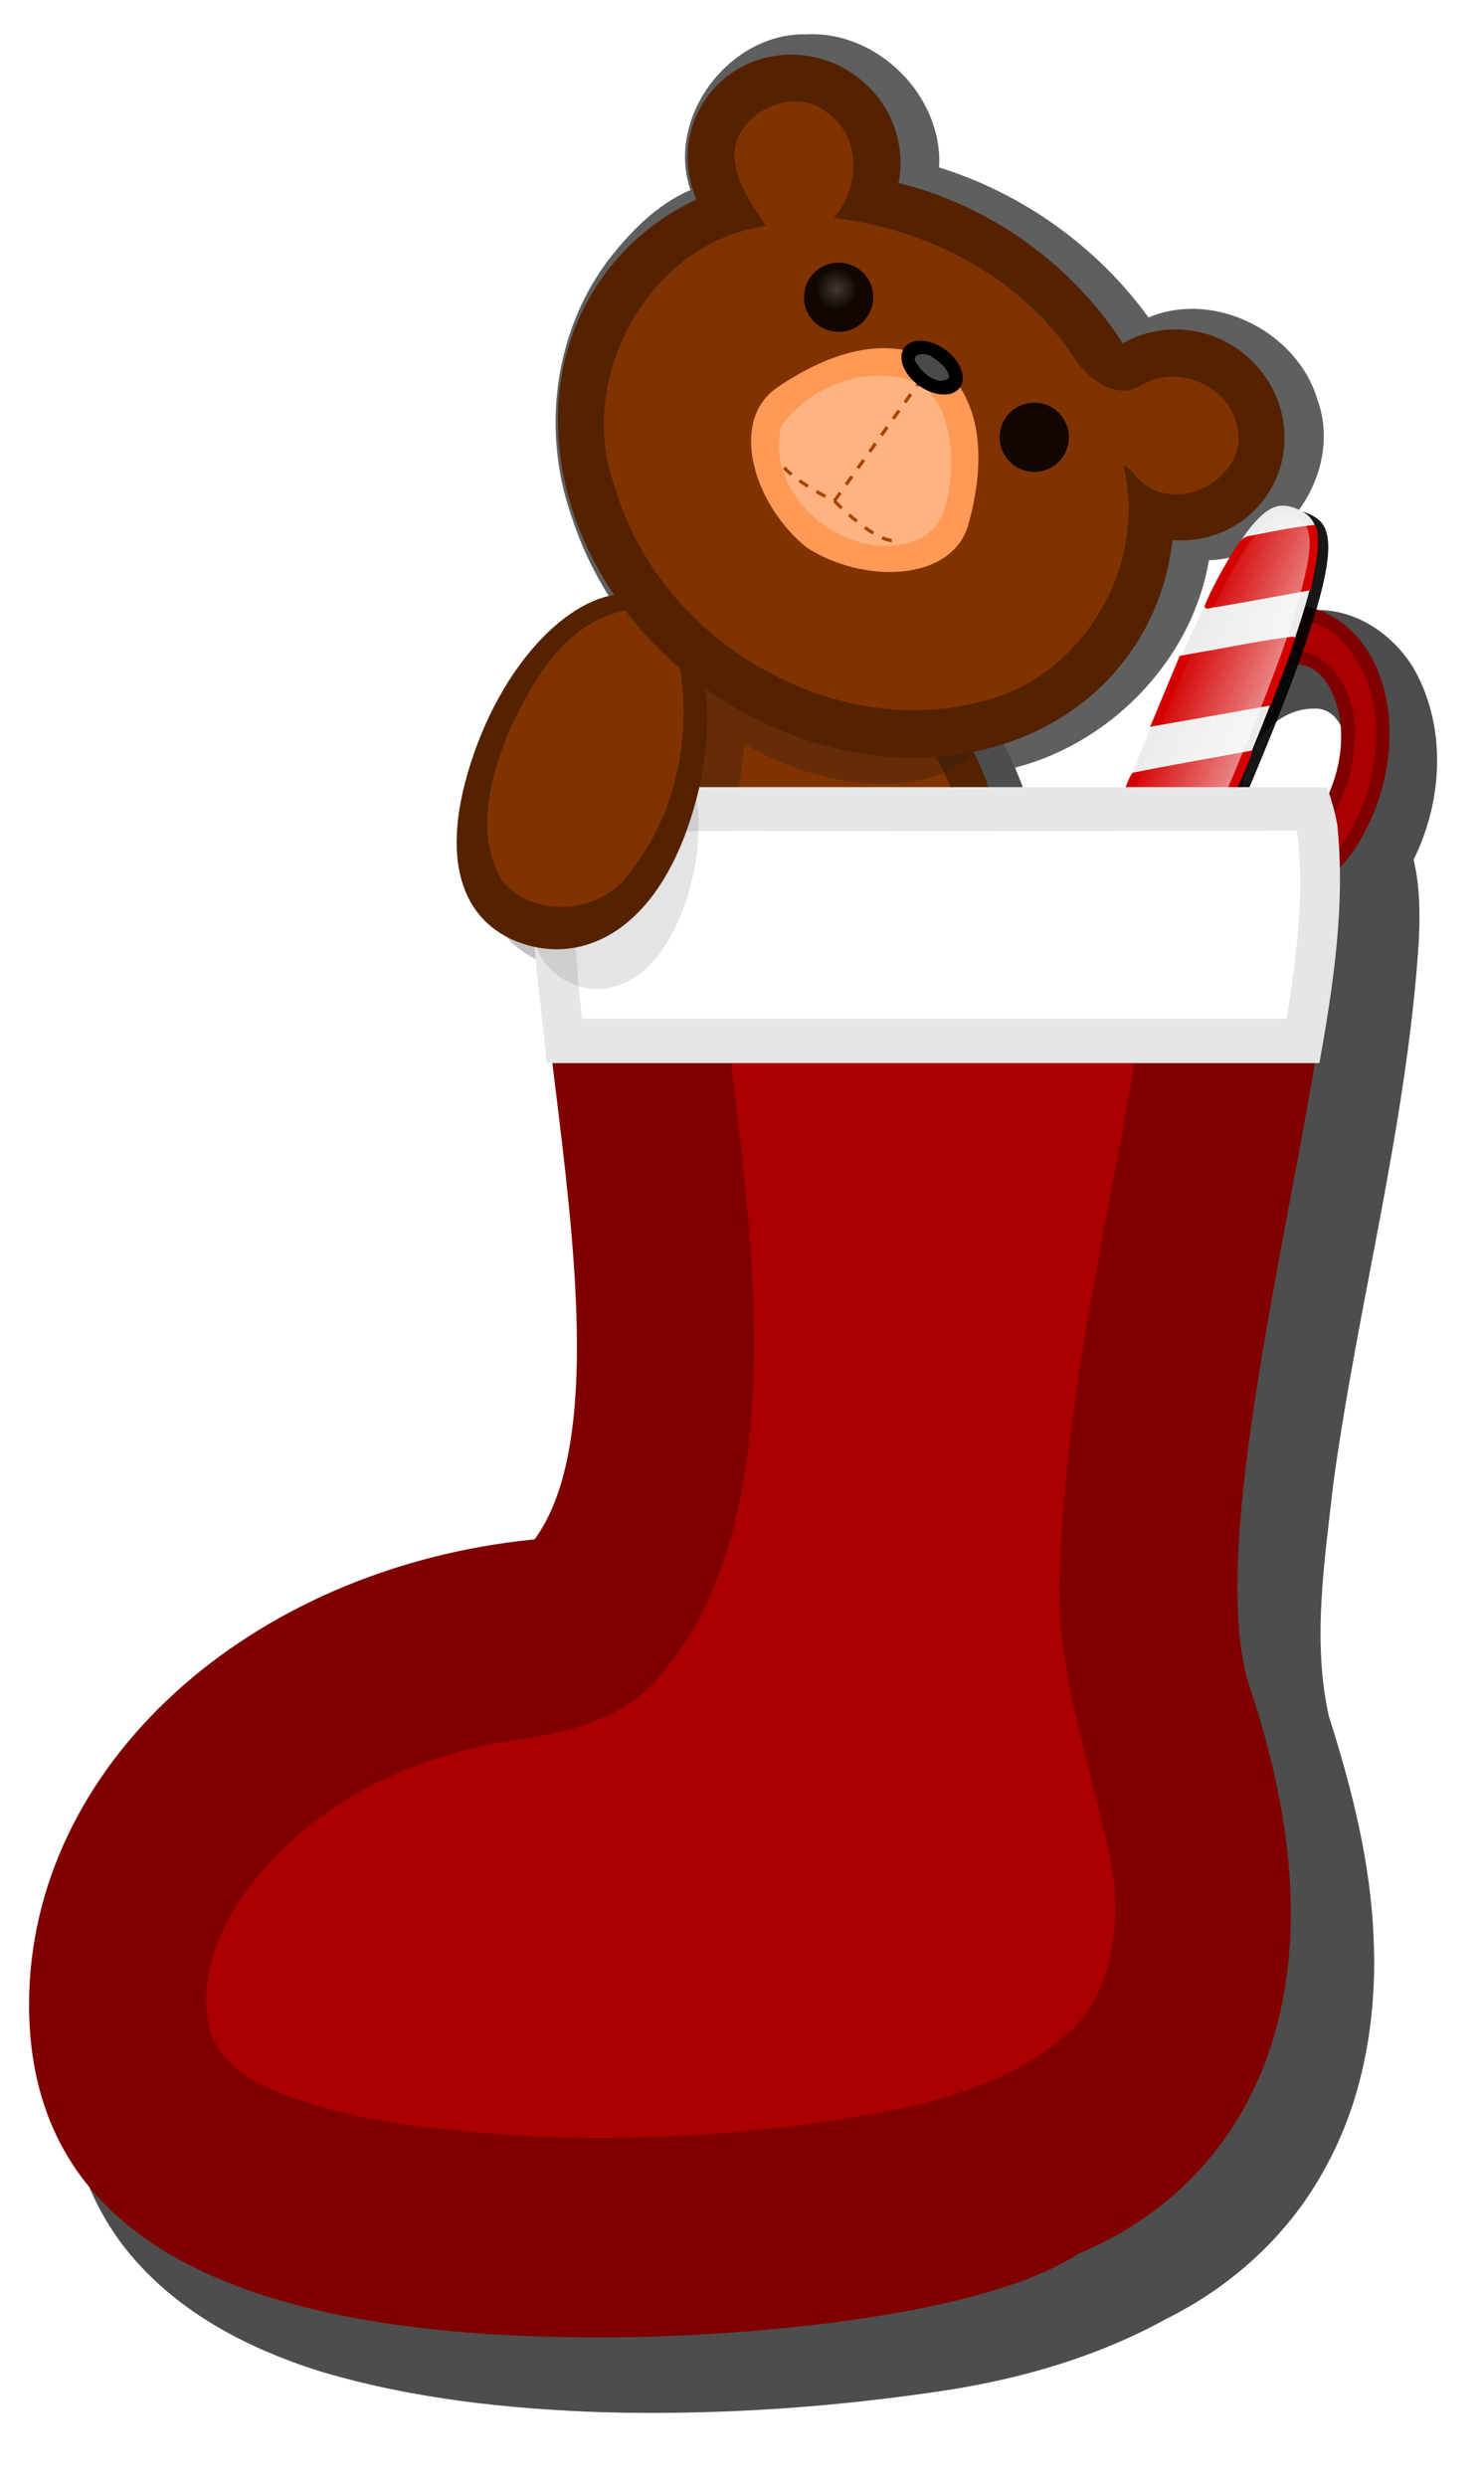 <?xml version="1.0" encoding="UTF-8" standalone="no"?>
<!-- Created with Inkscape (http://www.inkscape.org/) -->
<svg
    xmlns:inkscape="http://www.inkscape.org/namespaces/inkscape"
    xmlns:rdf="http://www.w3.org/1999/02/22-rdf-syntax-ns#"
    xmlns="http://www.w3.org/2000/svg"
    xmlns:sodipodi="http://sodipodi.sourceforge.net/DTD/sodipodi-0.dtd"
    xmlns:ns1="http://sozi.baierouge.fr"
    xmlns:cc="http://creativecommons.org/ns#"
    xmlns:xlink="http://www.w3.org/1999/xlink"
    xmlns:dc="http://purl.org/dc/elements/1.1/"
    id="svg4569"
    sodipodi:docname="Teddy Bear Stocking.svg"
    viewBox="0 0 286.23 479.6"
    version="1.1"
    inkscape:version="0.48.5 r10040"
    preserveAspectRatio="xMinYMin"
  >
  <title
      id="title6731"
    >Teddy Bear Stocking</title
  >
  <defs
      id="defs3"
    >
    <linearGradient
        id="linearGradient5576"
        inkscape:collect="always"
      >
      <stop
          id="stop5578"
          style="stop-color:#ffffff"
          offset="0"
      />
      <stop
          id="stop5580"
          style="stop-color:#ffffff;stop-opacity:0"
          offset="1"
      />
    </linearGradient
    >
    <filter
        id="filter5158"
        inkscape:collect="always"
        color-interpolation-filters="sRGB"
      >
      <feGaussianBlur
          id="feGaussianBlur5160"
          stdDeviation="17.256"
          inkscape:collect="always"
      />
    </filter
    >
    <filter
        id="filter5300"
        height="1.346"
        width="1.38"
        color-interpolation-filters="sRGB"
        y="-.173"
        x="-.19"
        inkscape:collect="always"
      >
      <feGaussianBlur
          id="feGaussianBlur5302"
          stdDeviation="48.722"
          inkscape:collect="always"
      />
    </filter
    >
    <filter
        id="filter5344"
        height="1.572"
        width="1.132"
        color-interpolation-filters="sRGB"
        y="-.286"
        x="-.066"
        inkscape:collect="always"
      >
      <feGaussianBlur
          id="feGaussianBlur5346"
          stdDeviation="13.177"
          inkscape:collect="always"
      />
    </filter
    >
    <filter
        id="filter5401"
        height="1.242"
        width="1.282"
        color-interpolation-filters="sRGB"
        y="-.121"
        x="-.141"
        inkscape:collect="always"
      >
      <feGaussianBlur
          id="feGaussianBlur5403"
          stdDeviation="4.917"
          inkscape:collect="always"
      />
    </filter
    >
    <filter
        id="filter5419"
        inkscape:collect="always"
        color-interpolation-filters="sRGB"
      >
      <feGaussianBlur
          id="feGaussianBlur5421"
          stdDeviation="1.999"
          inkscape:collect="always"
      />
    </filter
    >
    <filter
        id="filter5588"
        height="1.271"
        width="1.272"
        color-interpolation-filters="sRGB"
        y="-.136"
        x="-.136"
        inkscape:collect="always"
      >
      <feGaussianBlur
          id="feGaussianBlur5590"
          stdDeviation="1.322"
          inkscape:collect="always"
      />
    </filter
    >
    <filter
        id="filter5691"
        height="1.364"
        width="1.339"
        color-interpolation-filters="sRGB"
        y="-.182"
        x="-.169"
        inkscape:collect="always"
      >
      <feGaussianBlur
          id="feGaussianBlur5693"
          stdDeviation="3.846"
          inkscape:collect="always"
      />
    </filter
    >
    <filter
        id="filter5727"
        height="2.248"
        width="1.556"
        color-interpolation-filters="sRGB"
        y="-.624"
        x="-.278"
        inkscape:collect="always"
      >
      <feGaussianBlur
          id="feGaussianBlur5729"
          stdDeviation="1.364"
          inkscape:collect="always"
      />
    </filter
    >
    <filter
        id="filter5895"
        height="1.287"
        width="1.239"
        color-interpolation-filters="sRGB"
        y="-.144"
        x="-.119"
        inkscape:collect="always"
      >
      <feGaussianBlur
          id="feGaussianBlur5897"
          stdDeviation="8.741"
          inkscape:collect="always"
      />
    </filter
    >
    <filter
        id="filter5932"
        height="1.162"
        width="1.205"
        color-interpolation-filters="sRGB"
        y="-.081"
        x="-.102"
        inkscape:collect="always"
      >
      <feGaussianBlur
          id="feGaussianBlur5934"
          stdDeviation="6.018"
          inkscape:collect="always"
      />
    </filter
    >
    <filter
        id="filter5977"
        height="1.207"
        width="1.313"
        color-interpolation-filters="sRGB"
        y="-.103"
        x="-.156"
        inkscape:collect="always"
      >
      <feGaussianBlur
          id="feGaussianBlur5979"
          stdDeviation="3.794"
          inkscape:collect="always"
      />
    </filter
    >
    <filter
        id="filter6007"
        inkscape:collect="always"
        color-interpolation-filters="sRGB"
      >
      <feGaussianBlur
          id="feGaussianBlur6009"
          stdDeviation="2.707"
          inkscape:collect="always"
      />
    </filter
    >
    <filter
        id="filter6143"
        inkscape:collect="always"
        color-interpolation-filters="sRGB"
      >
      <feGaussianBlur
          id="feGaussianBlur6145"
          stdDeviation="4.262"
          inkscape:collect="always"
      />
    </filter
    >
    <filter
        id="filter6194"
        inkscape:collect="always"
        color-interpolation-filters="sRGB"
      >
      <feGaussianBlur
          id="feGaussianBlur6196"
          stdDeviation="5.477"
          inkscape:collect="always"
      />
    </filter
    >
    <filter
        id="filter6296"
        height="1.157"
        width="1.763"
        color-interpolation-filters="sRGB"
        y="-.078"
        x="-.382"
        inkscape:collect="always"
      >
      <feGaussianBlur
          id="feGaussianBlur6298"
          stdDeviation="16.391"
          inkscape:collect="always"
      />
    </filter
    >
    <filter
        id="filter6521"
        height="1.161"
        width="1.323"
        color-interpolation-filters="sRGB"
        y="-.081"
        x="-.162"
        inkscape:collect="always"
      >
      <feGaussianBlur
          id="feGaussianBlur6523"
          stdDeviation="15.79"
          inkscape:collect="always"
      />
    </filter
    >
    <filter
        id="filter6677"
        height="1.198"
        width="1.298"
        color-interpolation-filters="sRGB"
        y="-.099"
        x="-.149"
        inkscape:collect="always"
      >
      <feGaussianBlur
          id="feGaussianBlur6679"
          stdDeviation="3.083"
          inkscape:collect="always"
      />
    </filter
    >
    <linearGradient
        id="linearGradient6725"
        y2="26.366"
        gradientUnits="userSpaceOnUse"
        x2="-155.87"
        gradientTransform="matrix(-1 0 0 1 -426.46 3.248)"
        y1="26.366"
        x1="-258.93"
        inkscape:collect="always"
      >
      <stop
          id="stop6290"
          style="stop-color:#ffffff"
          offset="0"
      />
      <stop
          id="stop6292"
          style="stop-color:#ffffff;stop-opacity:0"
          offset="1"
      />
    </linearGradient
    >
    <radialGradient
        id="radialGradient6727"
        xlink:href="#linearGradient5576"
        gradientUnits="userSpaceOnUse"
        cy="170.8"
        cx="-307.99"
        gradientTransform="matrix(1 0 0 1.004 -3.828 -3.785)"
        r="11.652"
        inkscape:collect="always"
    />
  </defs
  >
  <sodipodi:namedview
      id="base"
      fit-margin-left="0"
      inkscape:zoom="0.30323572"
      borderopacity="1.0"
      inkscape:current-layer="layer1"
      inkscape:cx="162.97846"
      inkscape:cy="-116.08317"
      inkscape:window-maximized="1"
      showgrid="false"
      fit-margin-right="0"
      inkscape:guide-bbox="true"
      units="px"
      showguides="true"
      bordercolor="#666666"
      inkscape:window-x="-8"
      inkscape:window-y="-8"
      fit-margin-bottom="0"
      inkscape:window-width="1366"
      inkscape:pageopacity="0.0"
      inkscape:pageshadow="2"
      pagecolor="#ffffff"
      inkscape:document-units="px"
      inkscape:window-height="706"
      fit-margin-top="0"
    >
    <inkscape:grid
        id="grid5640"
        originy="-286.38px"
        enabled="true"
        originx="-228.933px"
        visible="true"
        snapvisiblegridlinesonly="true"
        type="xygrid"
        empspacing="5"
    />
  </sodipodi:namedview
  >
  <g
      id="layer1"
      inkscape:label="Layer 1"
      inkscape:groupmode="layer"
      transform="translate(-228.93 -286.38)"
    >
    <g
        id="g6681"
        transform="matrix(.65 0 0 .65 155.08 216.69)"
      >
      <path
          id="path6111"
          d="m352.91 117.4c-22.695-0.567-41.814 24.524-34.406 46.188-10.123 4.325-18.1 12.622-24.735 21.253-15.798 21.323-19.386 50.41-10.608 75.466 16.659 52.108 75.25 87.735 129.26 75.225 29.857-6.575 54.853-32.068 59.929-62.1 22.654-0.643 39.992-26.311 32.188-47.688-5.975-20.042-30.529-32.566-50.125-24.344-15.183-20.981-37.41-36.834-62.125-44.5 1.181-21.195-18.241-40.575-39.375-39.5z"
          style="filter:url(#filter6143);fill-rule:evenodd;fill:#5f5f5f"
          inkscape:connector-curvature="0"
      />
      <path
          id="path5926"
          d="m351.86 288.87c-27.338 0.402-49.798 21.331-60.208 45.311-17.303 38.517-10.125 89.109 22.177 117.56 18.414 16.468 47.533 20.224 68.688 6.844 30.16-18.055 43.488-55.315 40.738-89.341-2.408-30.964-18.551-63.468-48.301-75.972-7.267-3.071-15.186-4.639-23.094-4.406z"
          style="filter:url(#filter5932);fill-rule:evenodd;fill:#4d4d4d"
          inkscape:connector-curvature="0"
      />
      <path
          id="path5924"
          sodipodi:rx="37.351585"
          sodipodi:ry="44.388844"
          style="fill-rule:evenodd;fill:#552200"
          sodipodi:type="arc"
          d="m-178.64 333.48c0 24.515-16.723 44.389-37.352 44.389s-37.352-19.874-37.352-44.389 16.723-44.389 37.352-44.389 37.352 19.874 37.352 44.389z"
          transform="matrix(1.739 0 0 1.875 723.29 -250.4)"
          sodipodi:cy="333.47946"
          sodipodi:cx="-215.98961"
      />
      <path
          id="path5985"
          d="m347.06 301.81c-24.325 0.83-42.867 22.14-49.436 44.263-11.398 33.949-1.509 76.751 29.779 96.581 19.655 10.804 46.507 2.909 58.219-16.094 25.892-33.934 21.788-88.592-12.188-115.88-7.643-5.536-16.812-9.291-26.375-8.875z"
          style="filter:url(#filter6007);fill-rule:evenodd;fill:#803300"
          inkscape:connector-curvature="0"
      />
      <path
          id="path5761"
          style="opacity:.519;filter:url(#filter6194);fill-rule:evenodd;fill:#1a1a1a"
          inkscape:connector-curvature="0"
          d="m334.47 256.93c-14.498-0.075-26.338 5-31.406 14.875-3.264 6.36-3.252 13.842-0.562 21.5-13.831 5.021-28.592 20.542-37.969 41.812-13.507 30.639-7.492 49.898 9.469 57.375s38.431 0.358 51.938-30.281c5.227-11.856 8.001-23.751 8.469-34.312 1.343 0.775 2.688 1.528 4.094 2.25 28.593 14.675 59.084 12.336 68.094-5.219 9.01-17.555-6.876-43.669-35.469-58.344-12.509-6.42-25.38-9.598-36.656-9.656z"
      />
      <path
          id="path5120"
          d="m-98.221 62.827c-169.92 0.545-339.83 0.103-509.75 0.25-18.09 22.161-18.643 52.667-16.992 79.964 5.479 99.202 32.75 197.05 24.629 296.93-2.145 21.623-6.324 44.113-18.637 62.386-90.43 10.077-180.54 42.493-248.99 103.64-48.45 42.964-83.826 103.19-89.069 168.61-4.092 46.116 8.414 94.369 38.5 129.97 32.876 38.505 81.002 60.544 128.99 74.231 60.451 16.206 123.15 22.242 185.58 24.144 76.052 1.846 152.32-2.888 227.61-13.305 48.781-7.089 97.086-19.717 141.31-41.644 42.947-19.157 81.403-49.902 105.34-90.848 23.833-39.445 32.84-86.655 30.545-132.64-1.831-45.207-14.421-89.113-29.401-131.5-10.967-44.616-2.698-90.986 2.841-135.74 16.228-107.12 48.274-211.75 56.139-320.09 1.182-23.547 0.728-49.322-13.137-69.382-4.167-3.768-9.956-5.242-15.5-4.969z"
          style="filter:url(#filter5158);fill-rule:evenodd;fill:#4d4d4d"
          transform="matrix(.453 0 0 .504 566.14 317.41)"
          inkscape:connector-curvature="0"
      />
      <path
          id="path4575"
          d="m277.04 342.54c-18.485 29 29.147 174.94-4.788 221.38-84.529 8.36-150.01 66.983-150.01 138.06 0 76.813 75.195 98.714 169.54 98.714 40.49 0 112.62-5.699 141.9-24.864 48.351-20.162 82.069-74.667 50.927-167.53-19.152-57.112 41.036-228.33 21.596-265.76z"
          sodipodi:nodetypes="ccsscscc"
          style="fill-rule:evenodd;fill:#800000"
          inkscape:connector-curvature="0"
      />
      <path
          id="path5381"
          d="m503.23 288.24c-25.286 1.577-44.372 25.339-46.969 49.438-0.447 21.708 17.378 38.946 36.438 46.438 12.419 4.411 27.032-0.669 34.062-11.688 14.098-18.455 18.136-46 6.489-66.672-6.203-10.429-17.59-18.177-30.02-17.516zm0.281 29.188c8.037-0.237 10.521 9.737 10.094 16.125-0.106 10.984-5.371 23.034-15.312 28.281-5.679-1.966-9.895-6.966-14.125-10.875-6.148-13.383 3.515-33.37 19.344-33.531z"
          style="filter:url(#filter5401);fill-rule:evenodd;fill:#4d4d4d"
          inkscape:connector-curvature="0"
      />
      <path
          id="path5355"
          d="m506.03 288.67c-14.546-6.029-32.885 1.85-44.281 20.402-13.506 21.988-7.559 37.76 7.591 51.137s33.771 19.288 47.276-2.7c13.506-21.988 12.169-50.674-2.981-64.051-2.367-2.09-4.912-3.671-7.606-4.788zm-4.845 16.148c2.067 0.676 3.835 2.095 5.34 3.793 10.301 14.552 3.583 37.803-8.566 47.752-8.005 8.114-11.198 4.169-27.039-8.777-9.542-22.914 8.231-47.731 29.364-42.995 0.308 0.066 0.607 0.131 0.902 0.227z"
          sodipodi:nodetypes="sssssssccccs"
          style="fill-rule:evenodd;fill:#800000"
          inkscape:connector-curvature="0"
      />
      <path
          id="path5162"
          d="m-478.19 165.69c-15.729 0.035-31.459 0.073-47.188 0.188 10.193 88.94 28.022 178.8 16.621 268.59-6.522 51.759-25.018 104.7-63.934 140.82-27.691 24.634-66.225 29.001-101.59 33.812-63.883 10.901-127.3 39.58-167.3 92.066-15.981 21.38-27.144 49.406-20.109 76.184 6.99 20.773 28.538 31.73 48.032 38.127 52.266 18.41 108.34 21.521 163.31 25.154 86.269 3.028 173.05-2.664 257.69-19.745 37.026-9.202 75.249-22.285 102.91-49.755 24.51-29.849 25.745-72.577 14.473-108.1-12.95-52.6-33.913-104.94-29.088-160.09 4.177-114.44 38.553-224.66 55.928-337.28-76.582 0.563-153.17-0.148-229.75 0.031z"
          style="filter:url(#filter5300);fill-rule:evenodd;fill:#aa0000"
          transform="matrix(.453 0 0 .504 566.14 317.41)"
          inkscape:connector-curvature="0"
      />
      <path
          id="path5405"
          d="m495.65 290.67c-21.064 1.673-37.068 22.639-37.312 42.844 1.873 16.948 17.248 29.852 32.812 34.438 10.995 1.845 19.79-6.746 24.062-16.125 8.96-16.67 10.344-40.375-3.719-54.812-4.26-3.96-9.875-6.669-15.844-6.344zm0.281 9.125c13.174-0.107 20.788 14.527 19.594 26.344-0.175 15.748-8.684 33.004-24.219 38.312-10.123-0.656-17.664-9.084-23.875-16.156-10.34-20.044 5.123-48.8 28.5-48.5z"
          style="filter:url(#filter5419);fill-rule:evenodd;fill:#aa0000"
          inkscape:connector-curvature="0"
      />
      <path
          id="path6300"
          d="m-207.4-221.03c28.198 0.432 51.531 10.855 51.531 255.31 0 241.37-23.719 246.07-51.531 245.97-27.812 0.106-51.531-4.594-51.531-245.97 0-244.46 23.333-254.88 51.531-255.31z"
          style="opacity:.952;filter:url(#filter6521);fill-rule:evenodd;fill:#000000"
          transform="matrix(.272 .113 -.113 .272 533.14 343.11)"
          inkscape:connector-curvature="0"
      />
      <g
          id="g6316"
          transform="matrix(.272 .113 -.113 .272 529.53 342.64)"
        >
        <path
            id="path6198"
            style="fill-rule:evenodd;fill:#ececec"
            inkscape:connector-curvature="0"
            d="m-207.4-224.28c-28.198 0.432-51.531 10.855-51.531 255.31 0 241.37 23.719 246.07 51.531 245.97 27.812 0.106 51.531-4.594 51.531-245.97 0-244.46-23.333-254.88-51.531-255.31z"
        />
        <g
            id="g6310"
          >
          <path
              id="path6255"
              d="m-185.62-215.78c-19.682 10.777-38.483 23.677-57.125 36.125-6.668 5.014-6.064 14.667-8.001 22.05-2.632 19.655-5.252 39.582-5.093 59.45 2.462 4.423 7.227-2.003 10.334-2.957 27.639-17.4 55.021-35.208 82.448-52.949-4.493-20.185-6.796-41.904-18.281-59.531-1.037-1.296-2.526-2.458-4.281-2.188z"
              style="fill-rule:evenodd;fill:#d40000"
              inkscape:connector-curvature="0"
          />
          <path
              id="path6257"
              d="m-161.62-103.97c-27.882 15.39-54.178 33.89-81.213 50.882-5.625 3.636-11.263 7.253-16.881 10.9-0.009 25.76-0.059 51.521-0.094 77.281 34.805-21.998 69.447-44.228 104.09-66.469-1.109-23.76-0.923-47.65-3.344-71.312-0.581-1.458-1.205-1.536-2.562-1.281z"
              style="fill-rule:evenodd;fill:#d40000"
              inkscape:connector-curvature="0"
          />
          <path
              id="path6259"
              d="m-158.22 19.406c-33.397 21.751-67.125 43.066-100.16 65.312-2.106 8.623-0.246 17.96-0.557 26.811 1.049 14.379 0.072 29.219 3.182 43.283 2.333 5.369 8.145-0.096 10.997-1.886 29.196-18.842 58.307-37.816 87.41-56.802 1.31-26.149 4.313-52.382 2-78.562-0.958 0.615-1.917 1.229-2.875 1.844z"
              style="fill-rule:evenodd;fill:#d40000"
              inkscape:connector-curvature="0"
          />
          <path
              id="path6261"
              d="m-162.53 149.09c-28.966 19.432-59.433 36.874-86.656 58.625-3.931 4.229-0.292 10.695-0.125 15.688 3.479 13.738 5.658 28.673 13.312 40.938 1.68 2.688 4.745 7.119 8.188 4 19.977-12.159 40.079-24.6 58.844-38.531 5.608-8.739 5.097-20.229 6.906-30.125 1.803-17.325 4.775-34.95 2.312-52.406-0.927 0.604-1.854 1.208-2.781 1.812z"
              style="fill-rule:evenodd;fill:#d40000"
              inkscape:connector-curvature="0"
          />
        </g
        >
      </g
      >
      <path
          id="path6278"
          d="m-222.72-213.19c-12.45 0.626-20.148 13.01-22.781 24.062-11.902 36.354-11.994 75.347-14.795 113.31-3.744 82.623-3.058 165.46 1.672 248.03 2.245 29.138 5.197 58.779 15.717 86.168 3.71 8.381 12.056 14.844 21.469 14.031 10.1 1.183 22.046-2.85 25.469-13.25 11.428-24.226 12.488-51.49 15.594-77.594 5.897-71.558 5.02-143.46 4.119-215.19-1.291-47.22-2.935-94.933-12.213-141.22-3.113-12.539-6.381-26.566-16.875-35.031-5.258-3.199-11.38-3.467-17.375-3.312z"
          style="opacity:.75;filter:url(#filter6296);fill-rule:evenodd;fill:url(#linearGradient6725)"
          transform="matrix(.272 .113 -.113 .272 533.14 343.11)"
          inkscape:connector-curvature="0"
      />
      <path
          id="path5092"
          d="m275.95 341.28c-5.816 10.55-4.234 23.637-4.388 35.485 0.568 15.373 2.817 30.579 4.303 45.857h229.27c4.122-23.101 7.699-46.822 5.335-70.395-0.607-3.941-1.814-7.727-3.028-11.483h-231.23l-0.212 0.446-0.043 0.09z"
          style="fill-rule:evenodd;fill:#e6e6e6"
          inkscape:connector-curvature="0"
      />
      <path
          id="path5304"
          d="m-178.22 72.094c-148.03 0.381-296.06 0.024-444.09 0.188-6.097 30.438 0.487 61.549 2.477 92.12 0.731 6.054 1.471 12.108 2.211 18.161h461.41c6.618-36.322 12.116-73.83 6.781-110.56-9.594 0.031-19.188 0.062-28.781 0.094z"
          style="filter:url(#filter5344);fill-rule:evenodd;fill:#ffffff"
          transform="matrix(.453 0 0 .504 566.14 317.41)"
          inkscape:connector-curvature="0"
      />
      <path
          id="path6594"
          style="opacity:.394;filter:url(#filter6677);fill-rule:evenodd;fill:#4d4d4d"
          inkscape:connector-curvature="0"
          d="m308.02 326.23c-12.217-3.232-26.521 12.764-32.705 30.768-5.003 12.873-6.139 29.009 0.554 36.571 8.123 9.469 22.956 10.473 33.572-3.516 12.432-17.443 15.686-47.48 5.03-59.745-1.824-2.05-4.011-3.456-6.45-4.078z"
      />
      <path
          id="path5937"
          sodipodi:nodetypes="sssss"
          style="fill-rule:evenodd;fill:#552200"
          inkscape:connector-curvature="0"
          d="m317.67 352.77c-11.069 31.602-31.927 40.387-49.421 34.259-17.494-6.128-24.999-24.847-13.93-56.449s34.224-52.253 51.718-46.125c17.494 6.128 22.702 36.713 11.633 68.315z"
      />
      <path
          id="path5955"
          d="m299.34 288.32c-17.887 3.271-27.83 21.02-34.781 36.156-5.593 13.513-9.903 30.277-2.156 43.719 9.734 12.255 30.436 10.081 38.688-2.906 13.44-17.137 17.8-40.302 14.031-61.562-1.793-7.373-7.081-16.221-15.781-15.406z"
          style="filter:url(#filter5977);fill-rule:evenodd;fill:#803300"
          inkscape:connector-curvature="0"
      />
      <g
          id="g6384"
          transform="translate(-37.906 84.528)"
        >
        <path
            id="path5860"
            style="fill-rule:evenodd;fill:#552200"
            inkscape:connector-curvature="0"
            d="m405.21 44.992c-14.324-10.249-34.023-7.28-43.987 6.646-6.473 9.047-7.232 20.491-3.054 30.207-10.969 5.163-20.541 12.866-27.809 23.024-26.201 36.62-12.471 91.328 30.683 122.2 43.154 30.876 99.391 26.229 125.59-10.391 7.267-10.157 11.468-21.706 12.814-33.752 10.543 0.816 21.107-3.614 27.579-12.66 9.964-13.926 6.439-33.51-7.885-43.759-10.59-7.577-24.102-7.907-34.459-1.946-7.206-11.26-16.859-21.592-28.758-30.106-11.892-8.509-24.776-14.295-37.752-17.482 2.299-11.727-2.376-24.409-12.965-31.986z"
        />
        <path
            id="path5871"
            style="filter:url(#filter5895);fill-rule:evenodd;fill:#803300"
            inkscape:connector-curvature="0"
            d="m-228.84-151.75c-13.832-0.367-22.947 20.275-11.344 29.188 4.809 4.451 11.144 6.418 17.094 8.75-25.549 23.973-19.789 70.093 8.719 89.125 36.874 29.214 96.969 24.217 126.44-12.938 19.032-23.131 15.319-60.321-7.252-79.849-0.664-1.742 5.99 0.982 8.627 0.505 14.132-0.085 22.749-20.494 11.844-29.781-8.843-8.532-25.261-5.117-30.219 6.312-3.412 8.694-14.976 7.877-22.125 4.75-26.568-9.751-56.761-5.197-81.156 8.219 1.348-12.044-7.699-25.062-20.625-24.281z"
            transform="matrix(.813 .582 -.582 .813 493.96 312.14)"
        />
        <g
            id="g6369"
          >
          <g
              id="g5604"
              transform="matrix(.429 .307 -.307 .429 593.07 138.66)"
            >
            <g
                id="g5592"
                transform="translate(-19.488 -1.083)"
              >
              <path
                  id="path5543"
                  sodipodi:rx="20.669916"
                  sodipodi:ry="21.435469"
                  style="opacity:.865;fill-rule:evenodd;fill:#000000"
                  sodipodi:type="arc"
                  d="m-274.07 176.57c0 11.838-9.254 21.435-20.67 21.435s-20.67-9.597-20.67-21.435 9.254-21.435 20.67-21.435 20.67 9.597 20.67 21.435z"
                  transform="matrix(.943 0 0 .909 -30.281 10.332)"
                  sodipodi:cy="176.57016"
                  sodipodi:cx="-294.7377"
              />
              <path
                  id="path5558"
                  d="m-313.11 156.13c-10.817 0.367-14.621 17.784-4.312 22.125 8.193 4.297 19.893-3.741 16.719-13.031-1.354-5.54-6.654-9.859-12.406-9.094z"
                  style="opacity:.447;filter:url(#filter5588);fill-rule:evenodd;fill:url(#radialGradient6727)"
                  inkscape:connector-curvature="0"
              />
            </g
            >
            <g
                id="g5596"
                transform="translate(115.84 -1.083)"
              >
              <path
                  id="path5598"
                  sodipodi:rx="20.669916"
                  sodipodi:ry="21.435469"
                  style="opacity:.865;fill-rule:evenodd;fill:#000000"
                  sodipodi:type="arc"
                  d="m-274.07 176.57c0 11.838-9.254 21.435-20.67 21.435s-20.67-9.597-20.67-21.435 9.254-21.435 20.67-21.435 20.67 9.597 20.67 21.435z"
                  transform="matrix(.943 0 0 .909 -30.281 10.332)"
                  sodipodi:cy="176.57016"
                  sodipodi:cx="-294.7377"
              />
              <path
                  id="path5600"
                  style="opacity:.447;filter:url(#filter5588);fill:url(#radialGradient6727);fill-rule:evenodd"
                  inkscape:connector-curvature="0"
                  d="m-313.11 156.13c-10.817 0.367-14.621 17.784-4.312 22.125 8.193 4.297 19.893-3.741 16.719-13.031-1.354-5.54-6.654-9.859-12.406-9.094z"
              />
            </g
            >
          </g
          >
          <g
              id="g5778"
              transform="matrix(.813 .582 -.582 .813 418.39 200.4)"
            >
            <path
                id="path5631"
                style="fill-rule:evenodd;fill:#ff9955"
                inkscape:connector-curvature="0"
                d="m-31.113-63.662c-17.993 1.304-28.781 17.129-34.844 33.594-6.227 16.912 15.057 32.688 34.844 33.656 19.787-0.968 41.071-16.744 34.844-33.656-6.062-16.464-16.851-32.29-34.844-33.594z"
            />
            <path
                id="path5665"
                style="filter:url(#filter5691);fill-rule:evenodd;fill:#ffb380"
                inkscape:connector-curvature="0"
                d="m-31.598-55.462c-15.65 2.778-26.805 18.781-26.781 34.156 8.172 20.263 40.193 21.961 52 4.625 6.1-8.194-0.149-18.257-4.812-25.5-4.822-6.381-11.855-13.044-20.406-13.281z"
            />
            <path
                id="path5642"
                sodipodi:nodetypes="cccccccccccccccccccccccccccccccccccccccccccccccccccccccccccccccccccccccccccccccccccccccccccccccccccccccccccccccccc"
                style="block-progression:tb;text-indent:0;color:#000000;text-transform:none;fill:#aa4400"
                inkscape:connector-curvature="0"
                d="m-33.113-57.41v3h1v-3zm0 6v3h1v-3zm0 6v3h1v-3zm0 6v3h1v-3zm0 6v3h1v-3zm0 6v3h1v-3zm0 6v3h1v-3zm0 6v3h0.5l-0.094 0.469 2.281 0.375 0.719 0.094 0.125-1-0.688-0.094h-0.031l-1.812-0.281v-2.562zm20.875 2.219-0.062 0.031-0.469 0.25-1.188 0.406-0.062 0.031-0.812 0.188 0.219 0.969 0.875-0.188 0.031-0.031 1.25-0.406 0.062-0.031h0.031l0.625-0.375h0.031l0.031-0.031 0.062-0.062zm-23.406 0.719-1.719 0.219h-0.031l-1.219 0.125 0.094 1 1.25-0.125h0.031l1.719-0.219zm-14.75 0.188-0.219 0.969 0.531 0.125h0.031l1.5 0.219h0.031l0.938 0.062 0.094-1-0.906-0.062h-0.031l-1.438-0.219h-0.062zm23.781 0.156-0.094 1 1.75 0.156 1.25 0.062 0.062-1-1.219-0.062h-0.031zm-14.969 0.219-2 0.094h-0.031l-0.938 0.031v1l0.969-0.031h0.031l2.031-0.094zm23.844 0-0.625 0.062-1.625 0.062h-0.688v1h0.688 0.031l1.625-0.062h0.031l0.656-0.062z"
            />
            <path
                id="path5700"
                sodipodi:rx="10.14357"
                sodipodi:ry="6.60289"
                style="fill-rule:evenodd;fill:#000000"
                sodipodi:type="arc"
                d="m152.15 191.98c0 3.647-4.541 6.603-10.144 6.603-5.602 0-10.144-2.956-10.144-6.603s4.541-6.603 10.144-6.603c5.602 0 10.144 2.956 10.144 6.603z"
                transform="translate(-174.07 -253.46)"
                sodipodi:cy="191.9769"
                sodipodi:cx="142.00998"
            />
            <path
                id="path5709"
                style="opacity:.538;filter:url(#filter5727);fill-rule:evenodd;fill:#ffffff"
                inkscape:connector-curvature="0"
                d="m-33.851-64.057c-2.506-0.198-6.554 3.436-2.156 4.375 2.988 1.381 9.055 1.428 9.812-2.312-1.76-2.171-5.111-2.087-7.656-2.062z"
            />
          </g
          >
        </g
        >
      </g
      >
    </g
    >
  </g
  >
</svg
>
